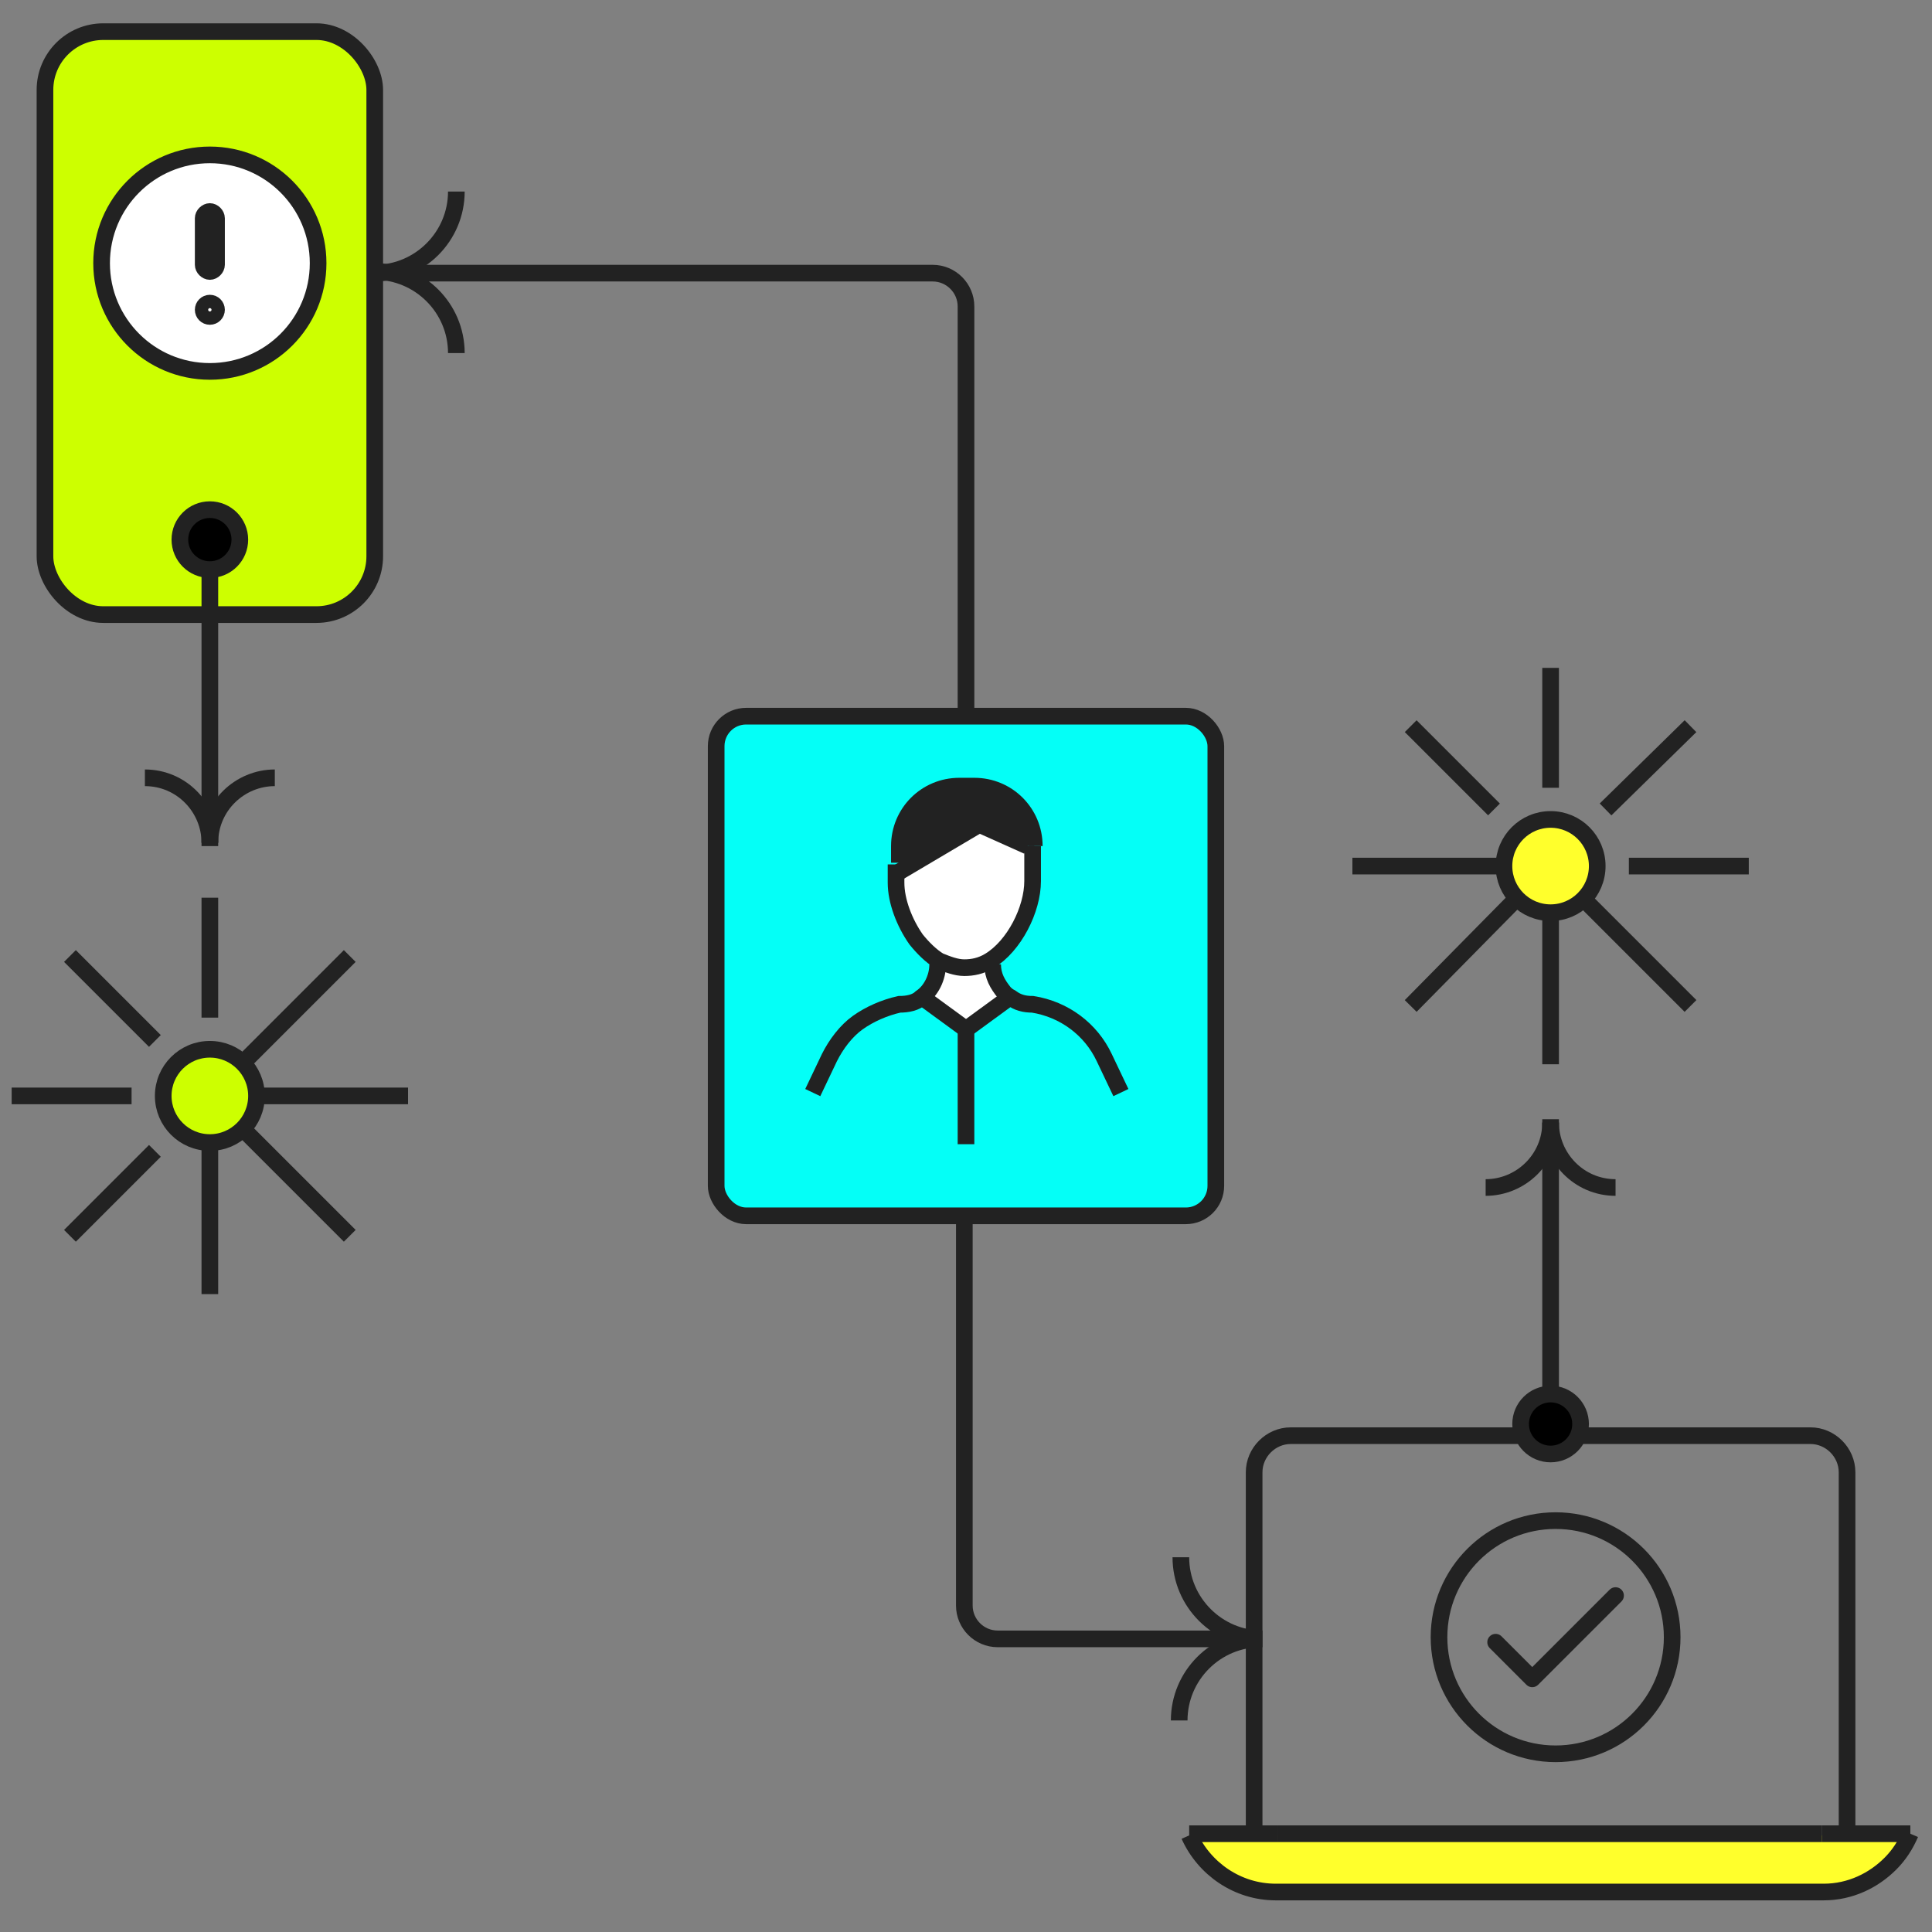 <?xml version="1.0" encoding="UTF-8"?>
<svg id="Layer_1" data-name="Layer 1" xmlns="http://www.w3.org/2000/svg" version="1.1" viewBox="0 0 116 116">
  <rect x="0" y="0" width="116" height="116" fill="#808080" stroke="none"/>
  <defs>
    <style>
      .cls-1, .cls-2 {
        fill: #ffff2c;
      }

      .cls-1, .cls-3, .cls-4 {
        stroke-width: 0px;
      }

      .cls-2, .cls-5, .cls-6, .cls-7, .cls-8, .cls-9, .cls-10 {
        stroke: #222;
      }

      .cls-2, .cls-7, .cls-8 {
        stroke-linecap: round;
        stroke-linejoin: round;
      }

      .cls-5, .cls-6, .cls-9, .cls-10 {
        stroke-miterlimit: 10;
      }

      .cls-5, .cls-8 {
        fill: #cdff00;
      }

      .cls-6, .cls-7 {
        fill: none;
      }

      .cls-3 {
        fill: #222;
      }

      .cls-4 {
        fill: #fff;
      }

      .cls-9 {
        fill: #04fff7;
      }

      .cls-10 {
        fill: #000;
      }
    </style>
  </defs>
  <g>
    <polyline class="cls-7" points="89.8 98.6 92 100.8 97 95.8"/>
    <circle class="cls-7" cx="93.4" cy="98.3" r="7"/>
  </g>
  <g>
    <g>
      <path class="cls-6" d="M22.5,16.4c2.7,0,4.9-2.2,4.9-4.9"/>
      <path class="cls-6" d="M27.4,21.2c0-2.7-2.2-4.9-4.9-4.9"/>
    </g>
    <path class="cls-6" d="M58,57.4V18.4c0-1.1-.9-2-2-2h-31.5"/>
  </g>
  <g>
    <g>
      <path class="cls-6" d="M75.7,98.4c-2.7,0-4.9,2.2-4.9,4.9"/>
      <path class="cls-6" d="M70.9,93.5c0,2.7,2.2,4.9,4.9,4.9"/>
    </g>
    <path class="cls-6" d="M57.9,57.4v39c0,1.1.9,2,2,2h13.9"/>
  </g>
  <g>
    <rect class="cls-5" x="2.7" y="1.9" width="19.8" height="35" rx="3.5" ry="3.5"/>
    <g>
      <g>
        <path class="cls-4" d="M12.6,9.3c3.6,0,6.5,2.9,6.5,6.5s-2.9,6.5-6.5,6.5-6.5-2.9-6.5-6.5,2.9-6.5,6.5-6.5ZM13,15.9v-2.8c0-.2-.2-.4-.4-.4s-.4.2-.4.4v2.8c0,.2.2.4.4.4s.4-.2.4-.4ZM13,18.6c0-.2-.2-.4-.4-.4s-.4.2-.4.4.2.4.4.4.4-.2.4-.4Z"/>
        <path class="cls-4" d="M13,13.1v2.8c0,.2-.2.4-.4.4s-.4-.2-.4-.4v-2.8c0-.2.2-.4.4-.4s.4.2.4.4Z"/>
        <circle class="cls-4" cx="12.6" cy="18.6" r=".4"/>
      </g>
      <g>
        <circle class="cls-6" cx="12.6" cy="15.8" r="6.5"/>
        <path class="cls-6" d="M12.6,16.3c-.2,0-.4-.2-.4-.4v-2.8c0-.2.2-.4.4-.4s.4.2.4.4v2.8c0,.2-.2.4-.4.4Z"/>
        <circle class="cls-6" cx="12.6" cy="18.6" r=".4"/>
      </g>
    </g>
  </g>
  <g>
    <g>
      <path class="cls-6" d="M12.6,50.6c0-2.1-1.7-3.9-3.9-3.9"/>
      <path class="cls-6" d="M16.5,46.7c-2.1,0-3.9,1.7-3.9,3.9"/>
    </g>
    <line class="cls-6" x1="12.6" y1="50.8" x2="12.6" y2="33.5"/>
    <circle class="cls-10" cx="12.6" cy="32.4" r="1.8"/>
  </g>
  <g>
    <circle class="cls-6" cx="12.6" cy="65.8" r="1.9"/>
    <g>
      <g>
        <line class="cls-6" x1="4.2" y1="74.2" x2="9.3" y2="69.1"/>
        <line class="cls-6" x1="13.9" y1="64.5" x2="21" y2="57.4"/>
      </g>
      <g>
        <line class="cls-6" x1=".7" y1="65.8" x2="7.9" y2="65.8"/>
        <line class="cls-6" x1="14.5" y1="65.8" x2="24.5" y2="65.8"/>
      </g>
      <g>
        <line class="cls-6" x1="4.2" y1="57.4" x2="9.3" y2="62.5"/>
        <line class="cls-6" x1="13.9" y1="67.1" x2="21" y2="74.2"/>
      </g>
      <g>
        <line class="cls-6" x1="12.6" y1="53.9" x2="12.6" y2="61.1"/>
        <line class="cls-6" x1="12.6" y1="67.7" x2="12.6" y2="77.7"/>
      </g>
    </g>
  </g>
  <circle class="cls-8" cx="12.6" cy="65.8" r="2.8"/>
  <g>
    <circle class="cls-6" cx="93.1" cy="52" r="1.9"/>
    <g>
      <g>
        <line class="cls-6" x1="84.7" y1="43.6" x2="89.7" y2="48.6"/>
        <line class="cls-6" x1="94.4" y1="53.3" x2="101.5" y2="60.4"/>
      </g>
      <g>
        <line class="cls-6" x1="93.1" y1="40.1" x2="93.1" y2="47.3"/>
        <line class="cls-6" x1="93.1" y1="53.8" x2="93.1" y2="63.9"/>
      </g>
      <g>
        <line class="cls-6" x1="101.5" y1="43.6" x2="96.4" y2="48.6"/>
        <line class="cls-6" x1="91.7" y1="53.3" x2="84.7" y2="60.4"/>
      </g>
      <g>
        <line class="cls-6" x1="105" y1="52" x2="97.8" y2="52"/>
        <line class="cls-6" x1="91.2" y1="52" x2="81.2" y2="52"/>
      </g>
    </g>
  </g>
  <circle class="cls-2" cx="93.1" cy="52" r="2.8"/>
  <g>
    <rect class="cls-9" x="43" y="43" width="30" height="30" rx="1.8" ry="1.8"/>
    <g>
      <g>
        <path class="cls-4" d="M62,51.8v1.2c0,1.7-1,3.9-2.5,4.8-.5.3-1,.4-1.5.4s-1-.2-1.5-.4c-.5-.3-1-.8-1.4-1.3-.7-1-1.2-2.3-1.2-3.4v-.6s4.8-2.8,4.8-2.8l2.9,1.3h.3v.9h0Z"/>
        <path class="cls-3" d="M62.1,50.8h-.3l-2.9-1.3-4.9,2.8v-1.5c0-2,1.6-3.6,3.6-3.6h.9c2,0,3.6,1.6,3.6,3.6Z"/>
        <path class="cls-4" d="M56.4,57.9h0c.5.1,1,.3,1.5.3s1-.2,1.5-.4h0c0,.8.3,1.4.7,1.8.1.1.2.2.4.3l-2.6,1.9-2.6-1.9c.6-.4,1-1.2,1-2Z"/>
      </g>
      <g>
        <path class="cls-6" d="M62,50.8v.9h0c0,0,0,1.2,0,1.2,0,1.7-1.1,3.9-2.6,4.8-.5.3-1,.4-1.5.4s-1-.2-1.5-.4c-.5-.3-1-.8-1.4-1.3-.7-1-1.2-2.3-1.2-3.4v-.6s0-.5,0-.5"/>
        <path class="cls-6" d="M48.8,65.6l1-2.1c.4-.8,1-1.6,1.7-2.1.7-.5,1.6-.9,2.5-1.1.5,0,1-.1,1.3-.4.6-.4,1-1.2,1-2h0"/>
        <path class="cls-6" d="M59.6,57.9c0,.7.3,1.2.7,1.7.1.1.2.2.4.3.4.3.8.4,1.3.4,1.9.3,3.5,1.5,4.3,3.2l1,2.1"/>
        <polyline class="cls-6" points="60.8 59.7 60.6 59.9 58 61.8 55.4 59.9 55.2 59.7"/>
        <line class="cls-6" x1="58" y1="61.8" x2="58" y2="68.7"/>
        <path class="cls-6" d="M62.1,50.8c0-2-1.6-3.6-3.6-3.6h-.9c-2,0-3.6,1.6-3.6,3.6v1"/>
        <polyline class="cls-6" points="53.9 52.4 58.8 49.5 61.7 50.8"/>
      </g>
    </g>
  </g>
  <g>
    <path class="cls-1" d="M110.8,110.1h3.9c-.3.7-.7,1.3-1.2,1.8-1,1-2.4,1.7-4,1.7h-32.9c-2.3,0-4.3-1.4-5.2-3.4h39.4Z"/>
    <g>
      <path class="cls-6" d="M75.3,110.1v-21.7c0-1.2,1-2.2,2.2-2.2h31.2c1.2,0,2.2,1,2.2,2.2v21.7"/>
      <path class="cls-6" d="M114.7,110.1c-.3.7-.7,1.3-1.2,1.8-1,1-2.4,1.7-4,1.7h-32.9c-2.3,0-4.3-1.4-5.2-3.4"/>
      <line class="cls-6" x1="76.7" y1="110.1" x2="109.4" y2="110.1"/>
      <polyline class="cls-6" points="114.7 110.1 110.8 110.1 109.4 110.1"/>
      <polyline class="cls-6" points="76.7 110.1 75.3 110.1 71.4 110.1"/>
    </g>
  </g>
  <g>
    <g>
      <path class="cls-6" d="M93.1,67.4c0,2.1,1.7,3.9,3.9,3.9"/>
      <path class="cls-6" d="M89.2,71.3c2.1,0,3.9-1.7,3.9-3.9"/>
    </g>
    <line class="cls-6" x1="93.1" y1="67.2" x2="93.1" y2="84.4"/>
    <circle class="cls-10" cx="93.1" cy="85.5" r="1.8"/>
  </g>
</svg>